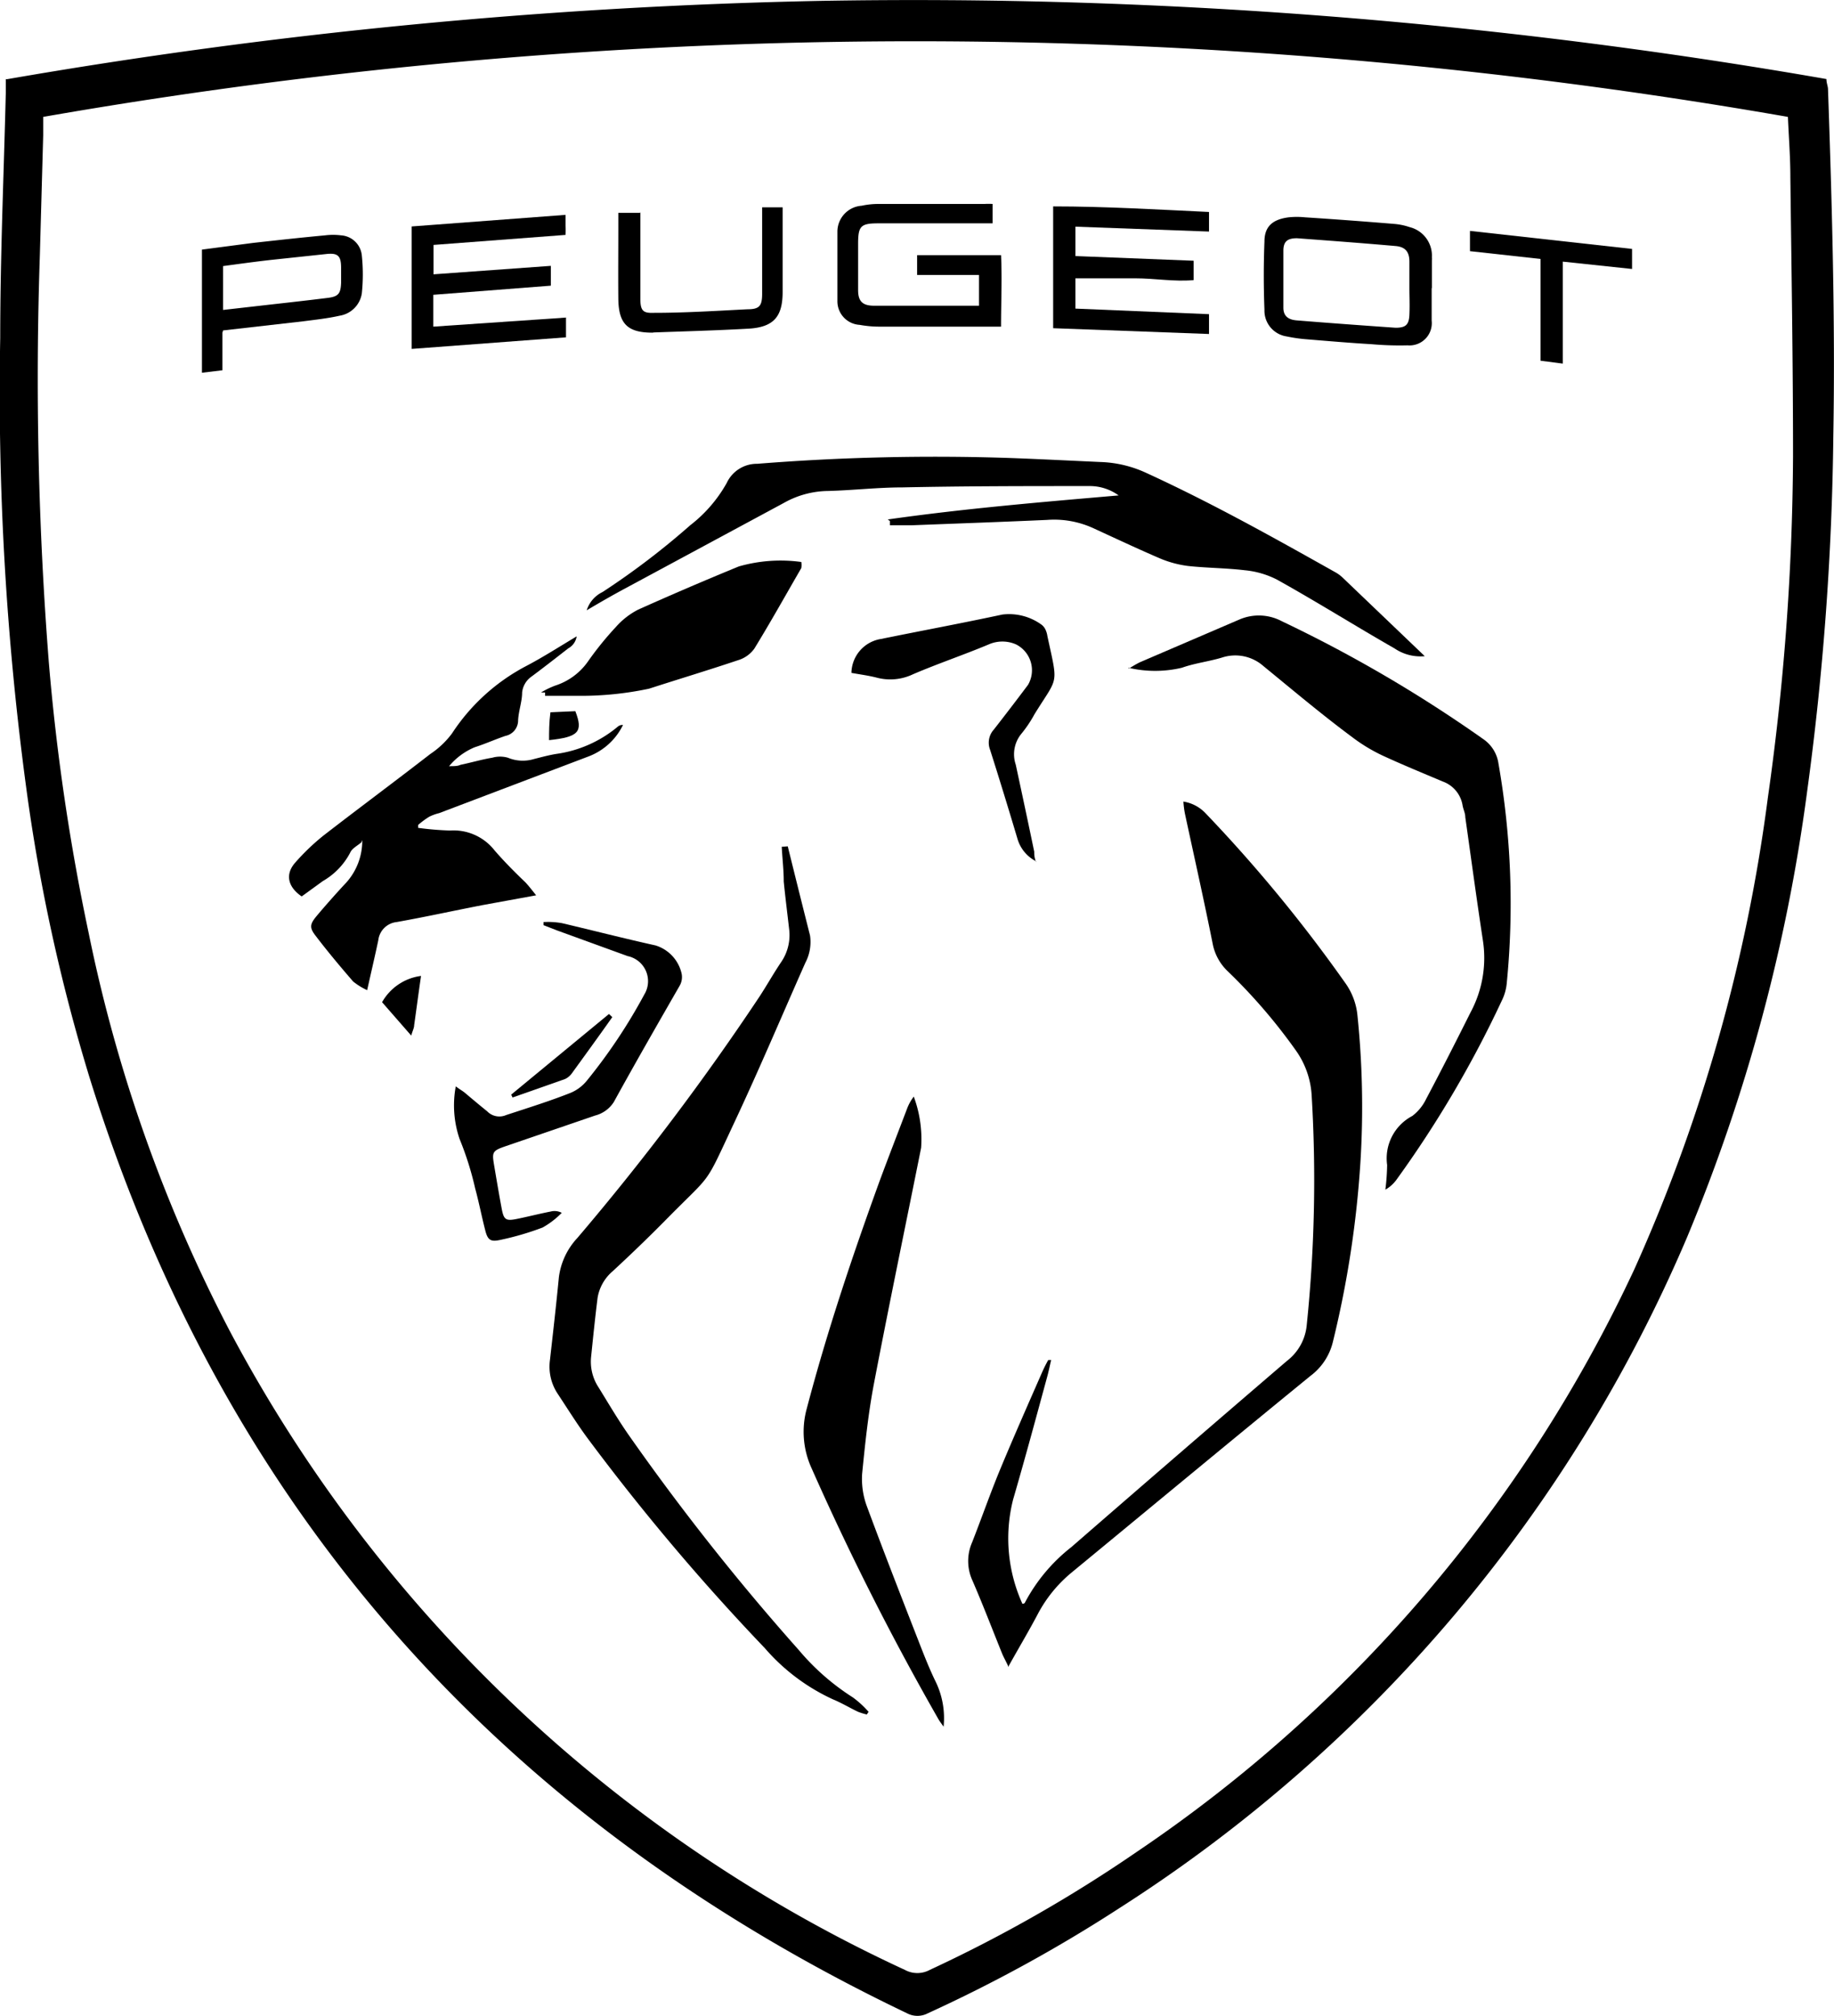 <svg id="Layer_1" data-name="Layer 1" xmlns="http://www.w3.org/2000/svg" viewBox="0 0 82.37 90.54"><path d="M9,8.62A242,242,0,0,1,45.51,5.1,238.77,238.77,0,0,1,90.73,8.61c0,.17.06.3.07.43.18,5.2.33,10.39.24,15.59a128,128,0,0,1-1.18,16,78.85,78.85,0,0,1-5.39,20A66.78,66.78,0,0,1,59,90.74a66.9,66.9,0,0,1-8.63,4.74,1,1,0,0,1-.93,0c-18.26-8.73-30.66-22.58-36.71-42A81.7,81.7,0,0,1,9.87,40.38,133,133,0,0,1,8.71,20.24c0-3.66.16-7.32.25-11,0-.19,0-.39,0-.63m1.68,1.7v.82l-.15,5.4a163.28,163.28,0,0,0,.4,18.24A98.05,98.05,0,0,0,12.69,47,67.91,67.91,0,0,0,19,64.8,65.28,65.28,0,0,0,49.34,93.53a1.17,1.17,0,0,0,1.12,0,63.9,63.9,0,0,0,9.31-5.31A64.38,64.38,0,0,0,82.1,62.07a75.16,75.16,0,0,0,6-21.19,112.39,112.39,0,0,0,1.13-15.34c0-4.17-.07-8.35-.12-12.52,0-.89-.07-1.77-.11-2.71a227.66,227.66,0,0,0-78.36,0" transform="translate(-8.7 -5.06)"/><path d="M54,79.93c-.14-.3-.24-.47-.31-.65-.44-1.09-.86-2.19-1.33-3.27a2.09,2.09,0,0,1,0-1.68c.42-1.07.8-2.16,1.24-3.23.61-1.47,1.26-2.94,1.9-4.4a5.85,5.85,0,0,1,.28-.56l.13,0c-.06.25-.11.51-.18.76-.5,1.84-1,3.69-1.53,5.51a7.11,7.11,0,0,0,.42,4.68s.1,0,.12-.07a7.77,7.77,0,0,1,2.08-2.48q4.83-4.2,9.68-8.36a2.29,2.29,0,0,0,.89-1.62,63.4,63.4,0,0,0,.22-10.31,3.86,3.86,0,0,0-.7-2,25,25,0,0,0-3.08-3.58,2.3,2.3,0,0,1-.66-1.2c-.4-2-.83-3.91-1.25-5.86a4.11,4.11,0,0,1-.07-.55,1.74,1.74,0,0,1,1,.53,66.1,66.1,0,0,1,6.3,7.66,3,3,0,0,1,.51,1.35,40,40,0,0,1,.14,6.66,46,46,0,0,1-1.24,8.08,2.69,2.69,0,0,1-1,1.51c-3.59,2.93-7.17,5.9-10.75,8.85a6.11,6.11,0,0,0-1.5,1.85c-.39.74-.82,1.46-1.3,2.32" transform="translate(-8.7 -5.06)"/><path d="M44.08,43.07c.33,1.33.66,2.66,1,4a2,2,0,0,1-.21,1.23c-1.05,2.37-2.06,4.76-3.16,7.11-1.43,3.05-.94,2.23-3.14,4.47-.77.78-1.55,1.53-2.35,2.27a2,2,0,0,0-.68,1.19c-.11.88-.2,1.76-.29,2.64a2.1,2.1,0,0,0,.34,1.4c.45.73.89,1.48,1.39,2.19a106.39,106.39,0,0,0,7.6,9.6A10.59,10.59,0,0,0,47,81.29a4.35,4.35,0,0,1,.71.65l-.08.12a2.91,2.91,0,0,1-.39-.12c-.38-.18-.74-.4-1.13-.56a9,9,0,0,1-3.06-2.3,100.08,100.08,0,0,1-8-9.48c-.46-.63-.87-1.29-1.3-1.94a2.2,2.2,0,0,1-.35-1.52c.14-1.24.28-2.47.4-3.71a3.17,3.17,0,0,1,.83-1.77,114.79,114.79,0,0,0,8.18-10.84c.34-.52.64-1.06,1-1.59a2.15,2.15,0,0,0,.33-1.46c-.08-.71-.17-1.41-.24-2.12,0-.52-.06-1-.09-1.56Z" transform="translate(-8.7 -5.06)"/><path d="M48.57,28.39c3.44-.49,6.9-.78,10.37-1.08a2.2,2.2,0,0,0-1.32-.42c-2.8,0-5.6,0-8.39.06-1.11,0-2.22.13-3.33.16a4.13,4.13,0,0,0-2,.54l-7.09,3.82c-.56.3-1.12.62-1.76,1a1.37,1.37,0,0,1,.71-.82,34.43,34.43,0,0,0,3.94-3,6.25,6.25,0,0,0,1.64-1.9,1.49,1.49,0,0,1,1.37-.86,100.37,100.37,0,0,1,11.37-.26c1.36.05,2.71.12,4.06.18a5.27,5.27,0,0,1,2,.47c2.93,1.34,5.74,2.91,8.55,4.49A1.59,1.59,0,0,1,69,31l3.69,3.53a2.07,2.07,0,0,1-1.36-.35c-1.75-1-3.5-2.1-5.28-3.09a4,4,0,0,0-1.45-.42c-.84-.1-1.69-.1-2.53-.19a4.78,4.78,0,0,1-1.27-.34c-1-.43-2-.9-3-1.36a4.22,4.22,0,0,0-2.07-.37c-2,.09-4,.16-6.06.24-.34,0-.69,0-1,0v-.19" transform="translate(-8.7 -5.06)"/><path d="M24.93,42.89c-.17.15-.42.27-.5.46a3.16,3.16,0,0,1-1.23,1.28l-.95.69c-.63-.43-.75-1-.29-1.52a10.1,10.1,0,0,1,1.25-1.2c1.6-1.24,3.22-2.44,4.82-3.68A3.91,3.91,0,0,0,29,38a8.94,8.94,0,0,1,3.28-3c.77-.4,1.5-.87,2.32-1.36a.74.74,0,0,1-.38.54c-.55.43-1.09.85-1.64,1.26a1,1,0,0,0-.43.72c0,.41-.16.83-.18,1.25a.71.71,0,0,1-.57.7c-.47.16-.91.36-1.38.51a3,3,0,0,0-1.15.85c.24,0,.38,0,.51-.06.48-.1.95-.24,1.43-.32a1.28,1.28,0,0,1,.7,0,1.74,1.74,0,0,0,1.17.06c.32-.08.64-.17,1-.23a5.48,5.48,0,0,0,2.76-1.22.32.32,0,0,1,.24-.08,2.84,2.84,0,0,1-1.54,1.41l-6.72,2.55a2.09,2.09,0,0,0-.44.16,3.59,3.59,0,0,0-.5.37l0,.13a13.56,13.56,0,0,0,1.43.12,2.34,2.34,0,0,1,2,.89c.44.51.93,1,1.39,1.44.15.16.28.33.48.58l-2.41.44c-1.29.25-2.56.53-3.85.76a.93.93,0,0,0-.83.82c-.15.71-.32,1.43-.5,2.24a3,3,0,0,1-.63-.39c-.58-.67-1.15-1.35-1.69-2.06-.28-.36-.25-.52.05-.88s.86-1,1.33-1.5a2.81,2.81,0,0,0,.72-1.91" transform="translate(-8.7 -5.06)"/><path d="M59.4,35.09a5.34,5.34,0,0,1,.48-.28l4.47-1.92a2.2,2.2,0,0,1,1.92.07,61.45,61.45,0,0,1,9.07,5.31A1.6,1.6,0,0,1,76,39.35a36.43,36.43,0,0,1,.37,9.89,2.22,2.22,0,0,1-.22.76,49.26,49.26,0,0,1-4.7,8,1.59,1.59,0,0,1-.53.49A9.73,9.73,0,0,0,71,57.38a2.15,2.15,0,0,1,1.13-2.2,2.1,2.1,0,0,0,.62-.76c.69-1.3,1.35-2.6,2-3.9a5.16,5.16,0,0,0,.55-3.23c-.28-1.84-.53-3.69-.79-5.53,0-.18-.09-.35-.12-.52a1.37,1.37,0,0,0-.89-1.08c-.9-.38-1.8-.75-2.69-1.16a7.56,7.56,0,0,1-1.36-.82c-1.35-1-2.68-2.12-4-3.2a1.91,1.91,0,0,0-1.86-.39c-.59.18-1.22.25-1.81.46a5.22,5.22,0,0,1-2.4,0" transform="translate(-8.7 -5.06)"/><path d="M51.08,82.61c-.08-.12-.18-.24-.25-.37A123.21,123.21,0,0,1,45.15,71a3.93,3.93,0,0,1-.21-2.7c.91-3.46,2.05-6.85,3.27-10.21.4-1.08.82-2.16,1.23-3.24a2.09,2.09,0,0,1,.3-.54,5.5,5.5,0,0,1,.33,2.3c-.71,3.55-1.45,7.09-2.13,10.65-.25,1.33-.39,2.68-.52,4a3.55,3.55,0,0,0,.21,1.44c.74,2,1.52,4,2.3,6,.25.64.5,1.29.8,1.9a3.75,3.75,0,0,1,.35,2" transform="translate(-8.7 -5.06)"/><path d="M33,36.16a3.78,3.78,0,0,1,.64-.31,2.87,2.87,0,0,0,1.5-1.13,14.53,14.53,0,0,1,1.22-1.5,3.4,3.4,0,0,1,1-.78q2.23-1,4.52-1.94a6.8,6.8,0,0,1,2.81-.2.94.94,0,0,1,0,.27c-.7,1.21-1.38,2.43-2.11,3.62a1.39,1.39,0,0,1-.73.52c-1.34.45-2.7.86-4,1.28a14.72,14.72,0,0,1-3.24.32c-.47,0-1,0-1.43,0l0-.15" transform="translate(-8.7 -5.06)"/><path d="M33.13,46.47a3.64,3.64,0,0,1,.81.05c1.4.33,2.8.69,4.2,1a1.72,1.72,0,0,1,1.17,1.25.78.78,0,0,1-.09.57c-1,1.74-2,3.48-2.95,5.21a1.41,1.41,0,0,1-.84.61l-4,1.37c-.61.21-.64.26-.54.85s.22,1.31.35,2c.09.45.18.52.64.43s1-.23,1.56-.34a.69.69,0,0,1,.49.06,3.8,3.8,0,0,1-.86.66,12.79,12.79,0,0,1-1.92.56c-.42.09-.55,0-.66-.45-.16-.62-.28-1.25-.45-1.87a14,14,0,0,0-.7-2.22,4.67,4.67,0,0,1-.17-2.36c.17.13.3.2.41.29.32.27.64.54,1,.83a.76.76,0,0,0,.85.17c1-.33,1.94-.62,2.9-1a1.86,1.86,0,0,0,.73-.55,24.58,24.58,0,0,0,2.58-3.87A1.15,1.15,0,0,0,36.89,48L33.7,46.84l-.59-.23,0-.14" transform="translate(-8.7 -5.06)"/><path d="M55.23,43.74a1.65,1.65,0,0,1-.83-1c-.4-1.34-.81-2.68-1.23-4a.88.88,0,0,1,.17-.92q.78-1,1.53-2A1.3,1.3,0,0,0,54.33,34a1.52,1.52,0,0,0-1.22,0c-1.12.47-2.28.86-3.4,1.34a2.37,2.37,0,0,1-1.61.16c-.38-.1-.78-.15-1.16-.22a1.57,1.57,0,0,1,1.31-1.52c1.82-.37,3.65-.71,5.47-1.1a2.48,2.48,0,0,1,1.75.45.59.59,0,0,1,.2.26,1,1,0,0,1,.07.25c.49,2.28.5,1.77-.58,3.52a5.55,5.55,0,0,1-.6.89,1.45,1.45,0,0,0-.24,1.37c.28,1.3.56,2.61.83,3.91,0,.12,0,.25.08.47" transform="translate(-8.7 -5.06)"/><path d="M34.12,19.32v.89l-6.93.52v-5.5l6.91-.52c0,.21,0,.33,0,.46a4.2,4.2,0,0,1,0,.44l-5.93.45v1.32L33.44,17v.89l-5.28.41v1.43l6-.41" transform="translate(-8.7 -5.06)"/><path d="M52.67,18.85V17.41H49.89v-.89h3.77c.05,1.06,0,2.11,0,3.21-.24,0-.43,0-.62,0l-4.87,0a5,5,0,0,1-.86-.08,1.06,1.06,0,0,1-1-1.06c0-1,0-2.09,0-3.13a1.17,1.17,0,0,1,1.09-1.16,3.53,3.53,0,0,1,.72-.08c1.6,0,3.2,0,4.8,0a2.81,2.81,0,0,1,.36,0v.87h-.73c-1.46,0-2.93,0-4.39,0-.81,0-.92.12-.92.93s0,1.38,0,2.07c0,.5.2.69.68.7h4.75" transform="translate(-8.7 -5.06)"/><path d="M57,15.24v1.32l5.31.21v.87c-.87.08-1.74-.08-2.62-.08H57v1.36l6,.25c0,.29,0,.54,0,.89l-7-.26c0-1.81,0-3.6,0-5.47,2.36,0,4.65.14,7,.25v.88l-6-.22" transform="translate(-8.7 -5.06)"/><path d="M73,18c0,.49,0,1,0,1.46a1,1,0,0,1-1.08,1.11,14.25,14.25,0,0,1-1.6-.05c-1-.06-1.94-.14-2.91-.22a7,7,0,0,1-.92-.13,1.17,1.17,0,0,1-1-1.2q-.06-1.53,0-3.06c0-.7.39-1,1.09-1.09a3.57,3.57,0,0,1,.73,0q2,.13,4.05.3a2.9,2.9,0,0,1,.65.14,1.32,1.32,0,0,1,1,1.36.57.57,0,0,1,0,.13V18ZM72,18c0-.39,0-.79,0-1.19s-.15-.66-.62-.7c-1.47-.13-2.95-.24-4.43-.35-.41,0-.6.13-.61.53,0,.86,0,1.72,0,2.59,0,.37.21.54.61.57,1.48.12,3,.23,4.43.33.45,0,.6-.13.62-.58s0-.8,0-1.2" transform="translate(-8.7 -5.06)"/><path d="M18.69,20v1.69l-.92.11V16.27l2.29-.3c1.08-.12,2.16-.24,3.24-.34a2.9,2.9,0,0,1,.72,0,1,1,0,0,1,.93.9,8.15,8.15,0,0,1,0,1.71,1.2,1.2,0,0,1-1,1c-.53.12-1.09.18-1.63.25l-3.6.41m0-.92,1.32-.15c1.13-.13,2.25-.25,3.37-.39.49-.06.59-.19.61-.68,0-.23,0-.45,0-.67,0-.55-.15-.68-.68-.62l-2.44.26c-.72.08-1.44.18-2.18.28Z" transform="translate(-8.7 -5.06)"/><path d="M37.46,14.56V16.8c0,.56,0,1.11,0,1.67s.13.66.62.64c1.4,0,2.8-.09,4.19-.16.55,0,.66-.16.66-.71,0-1.06,0-2.13,0-3.19,0-.22,0-.44,0-.68h.92c0,.19,0,.36,0,.54,0,1.08,0,2.17,0,3.26s-.38,1.58-1.52,1.65c-1.42.08-2.84.12-4.26.17A.66.66,0,0,1,38,20c-1.13,0-1.52-.41-1.53-1.54s0-2,0-3.07v-.77l1,0" transform="translate(-8.7 -5.06)"/><path d="M82,16.24v.9l-3.11-.33v4.58l-1-.13V16.69l-3.17-.35v-.91l7.28.81" transform="translate(-8.7 -5.06)"/><path d="M36.2,50.74c-.6.85-1.21,1.69-1.82,2.53a.81.81,0,0,1-.3.25l-2.36.83-.06-.13,4.39-3.62.15.14" transform="translate(-8.7 -5.06)"/><path d="M27.61,48.89c-.12.82-.21,1.52-.31,2.22,0,.12-.07.24-.13.46l-1.31-1.5a2.36,2.36,0,0,1,1.75-1.18" transform="translate(-8.7 -5.06)"/><path d="M33.42,37.05,34.54,37c.36.93.15,1.16-1.18,1.3,0-.39,0-.77.06-1.24" transform="translate(-8.7 -5.06)"/></svg>